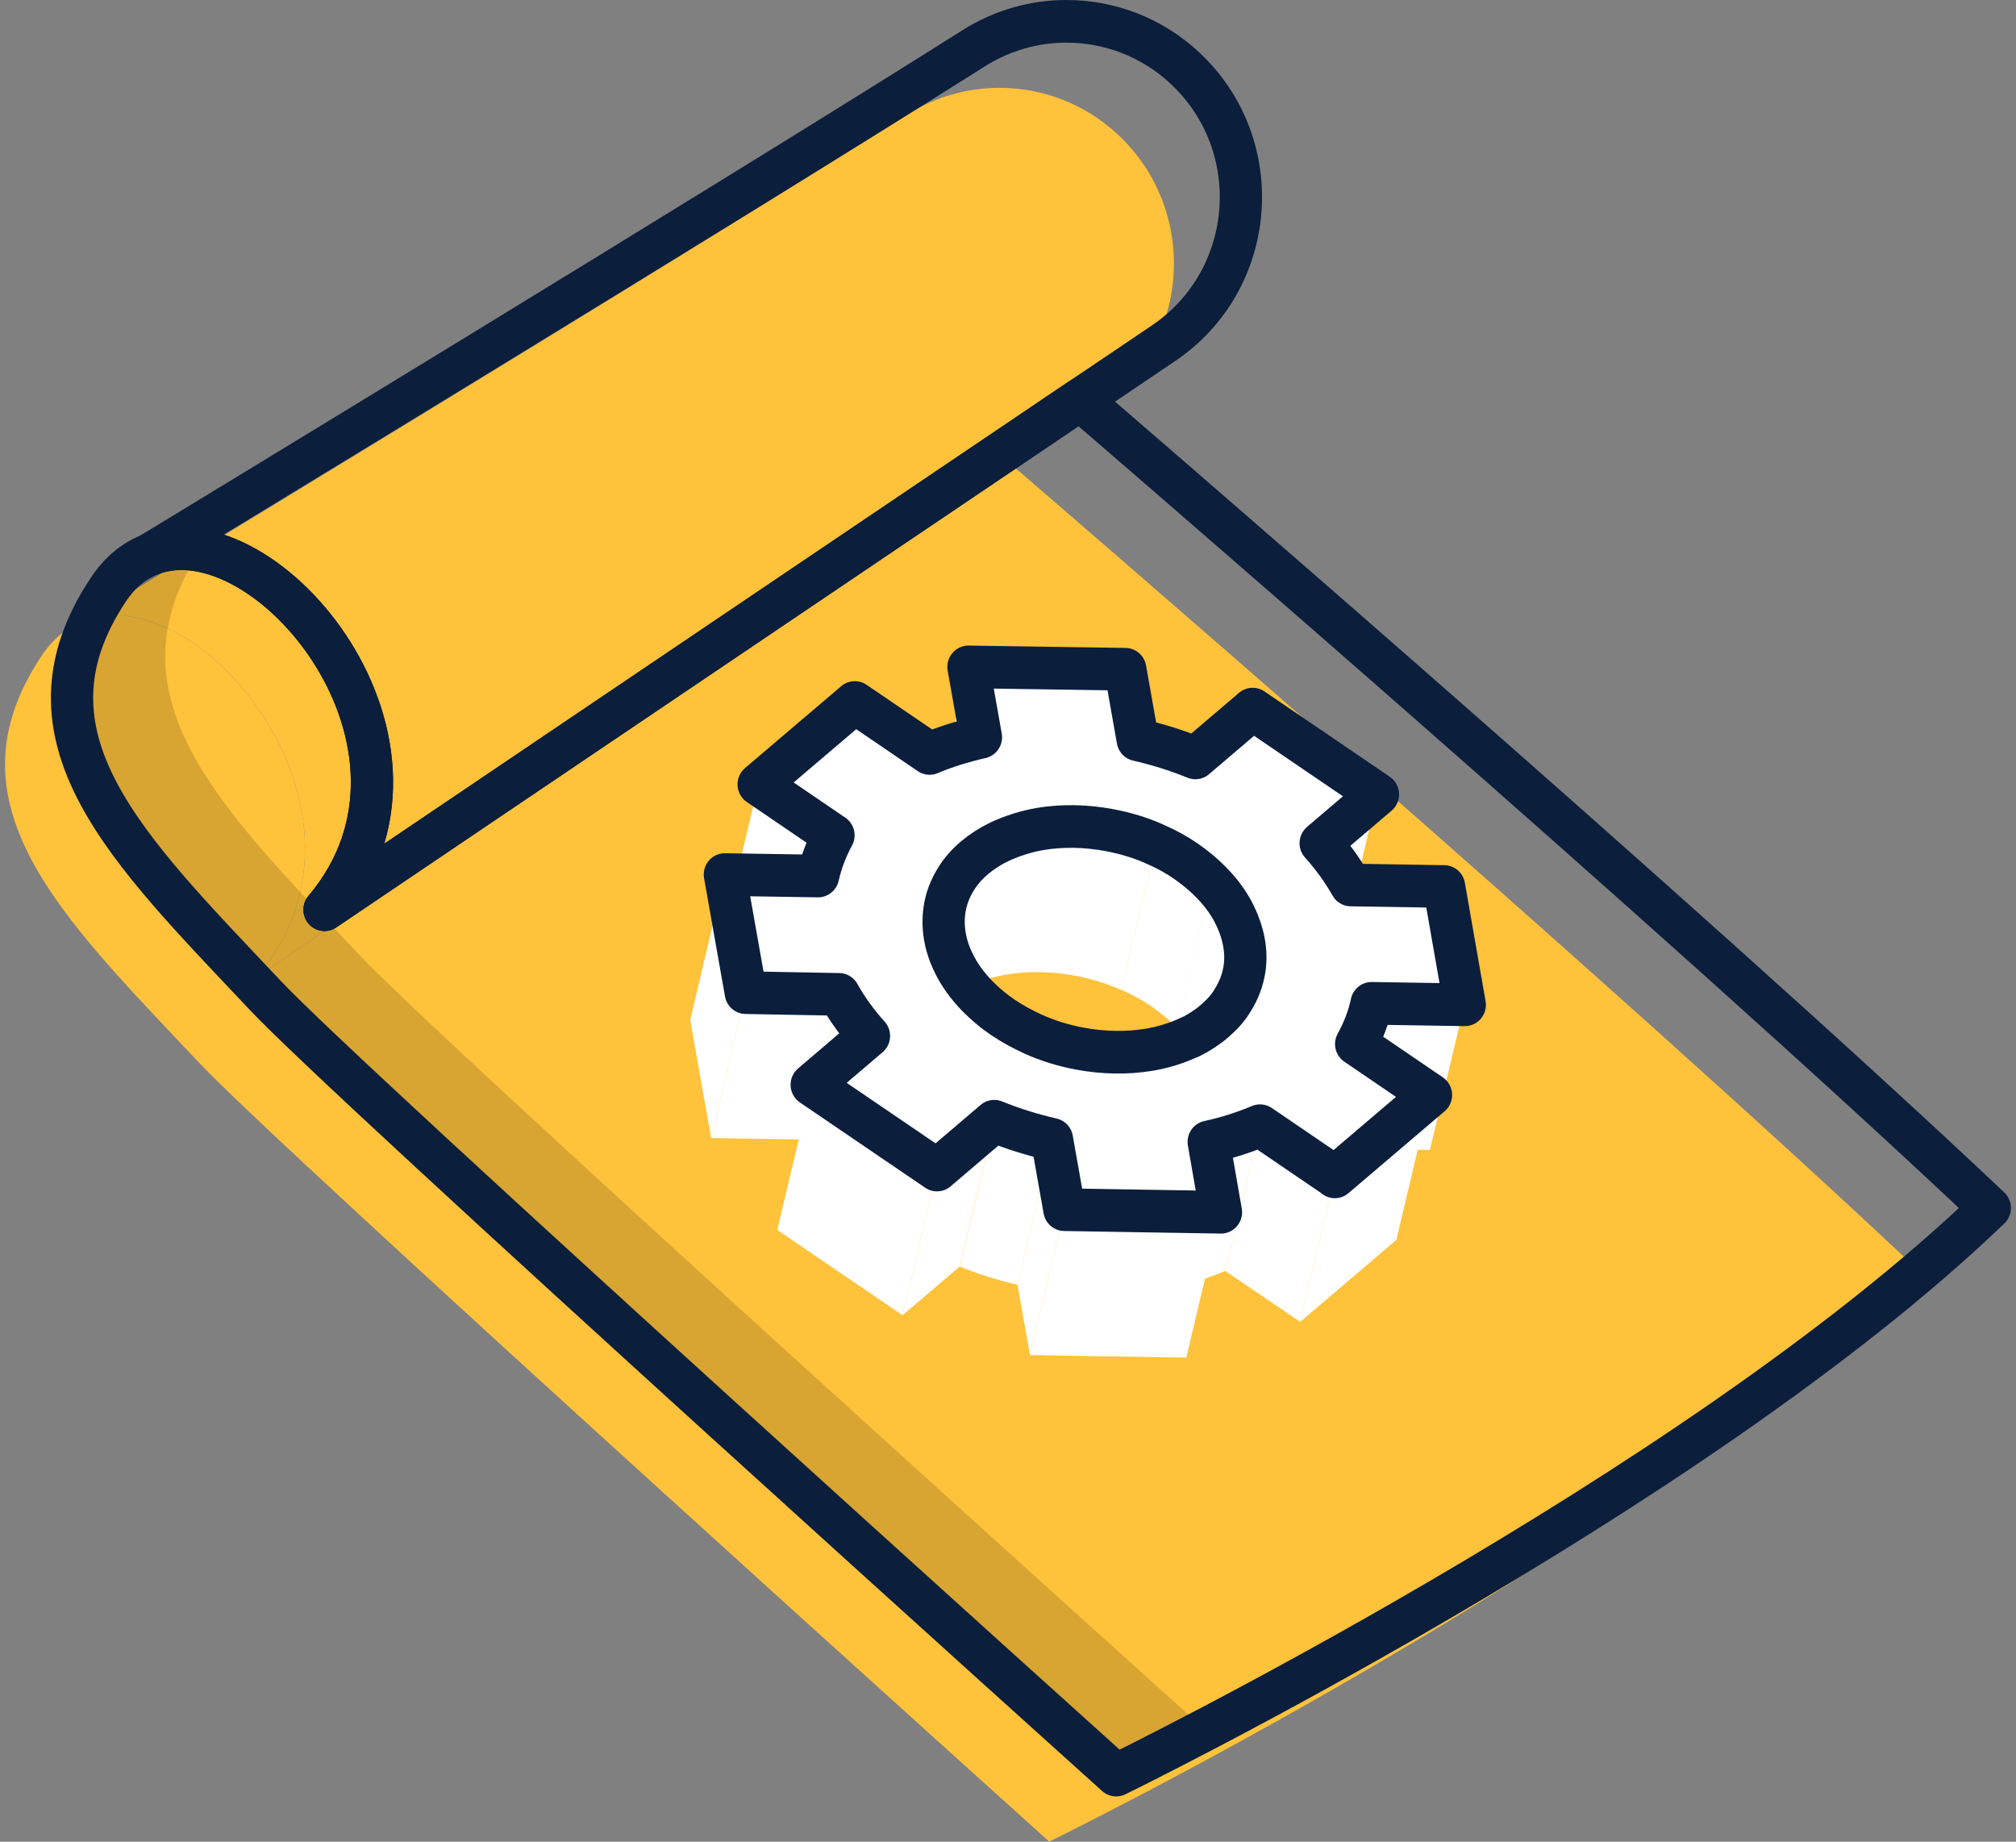 <?xml version="1.0" encoding="UTF-8"?>
<svg xmlns="http://www.w3.org/2000/svg" xmlns:xlink="http://www.w3.org/1999/xlink" width="104" height="95" xml:space="preserve" overflow="hidden">
  <rect width="100%" height="100%" fill="#808080" stroke="none"/>
  <g transform="translate(-190 -162)">
    <path d="M56.305 20.948C54.965 21.853 53.515 22.812 52 23.826 36.338 34.3 13.025 49.907 13.025 49.907 20.163 41.526 10.005 29.395 4.022 31.749 5.286 30.986 33.646 13.929 46.54 5.853 48.011 4.937 49.657 4.49 51.303 4.49 53.504 4.49 55.695 5.297 57.395 6.867 61.679 10.812 61.145 17.711 56.305 20.948Z" fill="#FEC23B" transform="matrix(1 0 0 1.009 190.261 162)"></path>
    <path d="M98.932 65.156C83.575 79.793 53.864 94.147 53.864 94.147 53.864 94.147 14.06 58.649 9.929 54.245 2.866 46.812-3.183 41.09 1.864 33.559 2.452 32.676 3.172 32.087 3.978 31.771 3.978 31.771 3.989 31.76 4.022 31.749 10.005 29.395 20.163 41.526 13.025 49.907 13.025 49.907 36.338 34.3 52 23.826 52 23.826 83.15 50.365 98.932 65.156Z" fill="#FEC23B" transform="matrix(1 0 0 1.009 190.261 162)"></path>
    <path d="M61.907 88.425C59.052 89.908 57.319 90.747 57.319 90.747 57.319 90.747 17.515 55.248 13.384 50.845 6.322 43.412 0.272 37.69 5.319 30.158 5.907 29.275 6.627 28.687 7.433 28.371 7.433 28.371 7.444 28.36 7.477 28.349 8.283 28.033 9.155 27.978 10.06 28.142 5.134 35.63 11.161 41.33 18.191 48.73 22.147 52.948 58.747 85.613 61.907 88.425Z" fill="#000000" fill-opacity="0.15" transform="matrix(1 0 0 1.009 190.261 162)"></path>
    <path d="M59.76 17.548C58.42 18.452 56.97 19.412 55.455 20.425 39.793 30.899 16.48 46.507 16.48 46.507 23.619 38.125 13.46 25.995 7.477 28.349 8.741 27.586 37.101 10.529 49.995 2.452 51.466 1.537 53.112 1.09 54.758 1.09 56.959 1.09 59.15 1.896 60.85 3.466 65.134 7.411 64.6 14.311 59.76 17.548Z" stroke="#0B1E3C" stroke-width="2.18" stroke-linecap="round" stroke-linejoin="round" fill="none" transform="matrix(1 0 0 1.009 190.261 162)"></path>
    <path d="M102.387 61.755C87.03 76.392 57.319 90.747 57.319 90.747 57.319 90.747 17.515 55.248 13.384 50.845 6.322 43.412 0.272 37.69 5.319 30.158 5.907 29.275 6.627 28.687 7.433 28.371 7.433 28.371 7.444 28.36 7.477 28.349 13.46 25.995 23.619 38.125 16.48 46.507 16.48 46.507 39.793 30.899 55.455 20.425 55.455 20.425 86.605 46.965 102.387 61.755Z" stroke="#0B1E3C" stroke-width="2.18" stroke-linecap="round" stroke-linejoin="round" fill="none" transform="matrix(1 0 0 1.009 190.261 162)"></path>
    <path d="M50.333 37.69 48.545 45.112 47.913 41.515 49.69 34.093 50.333 37.69Z" fill="#FFFFFF" transform="matrix(1 0 0 1.009 190.261 162)"></path>
    <path d="M70.801 40.611 69.025 48.044 66.071 50.529 67.848 43.106 70.801 40.611Z" fill="#FFFFFF" transform="matrix(1 0 0 1.009 190.261 162)"></path>
    <path d="M62.234 45.123 60.458 52.545C60.087 52.164 59.651 51.804 59.161 51.466 58.67 51.128 58.147 50.845 57.591 50.605L59.368 43.183C59.913 43.422 60.447 43.717 60.938 44.044 61.428 44.371 61.864 44.73 62.234 45.123Z" fill="#FFFFFF" transform="matrix(1 0 0 1.009 190.261 162)"></path>
    <path d="M42.725 42.703 40.948 50.126 37.079 47.52 38.867 40.098 42.725 42.703Z" fill="#FFFFFF" transform="matrix(1 0 0 1.009 190.261 162)"></path>
    <path d="M75.281 51.357 73.504 58.79 68.698 58.703 70.485 51.281 75.281 51.357Z" fill="#FFFFFF" transform="matrix(1 0 0 1.009 190.261 162)"></path>
    <path d="M63.88 49.864 62.104 57.286C62.136 57.166 62.158 57.047 62.169 56.916 62.289 56.044 62.115 55.128 61.679 54.234 61.395 53.646 60.981 53.068 60.447 52.534L62.224 45.112C62.758 45.646 63.161 46.224 63.455 46.812 63.902 47.695 64.066 48.621 63.946 49.493 63.924 49.613 63.902 49.744 63.88 49.864Z" fill="#FFFFFF" transform="matrix(1 0 0 1.009 190.261 162)"></path>
    <path d="M46.758 53.624 48.534 46.202C48.643 45.755 48.828 45.308 49.101 44.905 49.341 44.534 49.646 44.185 50.027 43.869 50.409 43.553 50.823 43.27 51.292 43.063 51.935 42.747 52.665 42.518 53.428 42.398 54.561 42.213 55.782 42.224 57.003 42.463 57.809 42.616 58.605 42.845 59.368 43.194L57.591 50.616C56.828 50.267 56.022 50.038 55.226 49.886 54.006 49.657 52.785 49.635 51.651 49.82 50.888 49.951 50.169 50.18 49.515 50.485 49.057 50.703 48.632 50.976 48.251 51.292 47.869 51.608 47.564 51.956 47.324 52.327 47.063 52.741 46.867 53.177 46.758 53.624Z" fill="#FFFFFF" transform="matrix(1 0 0 1.009 190.261 162)"></path>
    <path d="M40.164 52.142 41.94 44.719C41.94 44.719 41.94 44.763 41.929 44.785L40.153 52.207C40.153 52.207 40.153 52.164 40.164 52.142Z" fill="#FFFFFF" transform="matrix(1 0 0 1.009 190.261 162)"></path>
    <path d="M70.453 51.422 68.676 58.845C68.512 59.51 68.262 60.164 67.913 60.785L69.689 53.362C70.038 52.741 70.289 52.087 70.453 51.422Z" fill="#FFFFFF" transform="matrix(1 0 0 1.009 190.261 162)"></path>
    <path d="M43.008 50.834 41.232 58.256 36.425 58.18 38.202 50.758 43.008 50.834Z" fill="#FFFFFF" transform="matrix(1 0 0 1.009 190.261 162)"></path>
    <path d="M38.202 50.758 36.425 58.18 35.346 52.142 37.123 44.709 38.202 50.758Z" fill="#FFFFFF" transform="matrix(1 0 0 1.009 190.261 162)"></path>
    <path d="M44.556 52.959 42.779 60.382C42.158 59.706 41.646 58.986 41.232 58.256L43.008 50.834C43.422 51.564 43.935 52.283 44.556 52.959Z" fill="#FFFFFF" transform="matrix(1 0 0 1.009 190.261 162)"></path>
    <path d="M64.73 57.548 62.954 64.97C62.115 65.319 61.232 65.602 60.305 65.799L62.082 58.376C63.008 58.18 63.891 57.897 64.73 57.548Z" fill="#FFFFFF" transform="matrix(1 0 0 1.009 190.261 162)"></path>
    <path d="M73.548 55.967 71.771 63.39 66.812 67.575 68.6 60.153 73.548 55.967Z" fill="#FFFFFF" transform="matrix(1 0 0 1.009 190.261 162)"></path>
    <path d="M68.6 60.153 66.812 67.575 62.954 64.981 64.73 57.548 68.6 60.153Z" fill="#FFFFFF" transform="matrix(1 0 0 1.009 190.261 162)"></path>
    <path d="M54.006 58.256 52.229 65.679C51.226 65.45 50.224 65.145 49.254 64.752L51.03 57.33C52 57.722 53.003 58.027 54.006 58.256Z" fill="#FFFFFF" transform="matrix(1 0 0 1.009 190.261 162)"></path>
    <path d="M51.03 57.319 49.243 64.752 46.3 67.237 48.076 59.815 51.03 57.319Z" fill="#FFFFFF" transform="matrix(1 0 0 1.009 190.261 162)"></path>
    <path d="M48.076 59.815 46.3 67.237 39.837 62.877 41.613 55.455 48.076 59.815Z" fill="#FFFFFF" transform="matrix(1 0 0 1.009 190.261 162)"></path>
    <path d="M54.649 61.842 52.872 69.275 52.229 65.679 54.006 58.256 54.649 61.842Z" fill="#FFFFFF" transform="matrix(1 0 0 1.009 190.261 162)"></path>
    <path d="M62.714 61.973 60.938 69.406 52.872 69.275 54.649 61.842 62.714 61.973Z" fill="#FFFFFF" transform="matrix(1 0 0 1.009 190.261 162)"></path>
    <path d="M68.6 60.153 64.741 57.548C63.902 57.897 63.019 58.18 62.093 58.376L62.725 61.973 54.649 61.842 54.006 58.245C53.003 58.017 52 57.711 51.03 57.319L48.076 59.815 41.613 55.455 44.567 52.959C43.946 52.283 43.433 51.564 43.019 50.834L38.213 50.747 37.134 44.709 41.94 44.785C42.104 44.076 42.365 43.379 42.736 42.703L38.877 40.098 43.837 35.913 47.695 38.518C48.523 38.169 49.428 37.897 50.343 37.69L49.7 34.093 57.788 34.213 58.431 37.82C59.433 38.049 60.436 38.354 61.406 38.747L64.36 36.251 70.823 40.611 67.869 43.106C68.491 43.793 69.014 44.512 69.428 45.243L74.234 45.319 75.303 51.368 70.496 51.292C70.344 52.011 70.071 52.709 69.7 53.373L73.559 55.978 68.6 60.164ZM61.123 53.025C61.591 52.796 62.017 52.523 62.387 52.207 62.758 51.891 63.085 51.542 63.313 51.161 63.651 50.638 63.858 50.082 63.946 49.493 64.066 48.621 63.891 47.706 63.455 46.812 63.172 46.224 62.758 45.646 62.224 45.112 61.853 44.73 61.417 44.371 60.927 44.033 60.436 43.695 59.913 43.412 59.357 43.172 58.594 42.823 57.788 42.594 56.992 42.441 55.771 42.213 54.55 42.191 53.417 42.376 52.654 42.507 51.935 42.736 51.281 43.041 50.823 43.259 50.398 43.531 50.017 43.847 49.635 44.164 49.33 44.512 49.09 44.883 48.752 45.406 48.534 45.973 48.458 46.55 48.338 47.422 48.491 48.338 48.938 49.232 49.221 49.82 49.635 50.387 50.169 50.932 50.55 51.313 50.986 51.684 51.477 52.011 51.967 52.338 52.491 52.621 53.046 52.872 53.809 53.21 54.605 53.45 55.412 53.602 56.632 53.831 57.864 53.853 58.997 53.668 59.749 53.548 60.48 53.319 61.123 53.014" stroke="#0B1E3C" stroke-width="2.18" stroke-linecap="round" stroke-linejoin="round" fill="#FFFFFF" transform="matrix(1 0 0 1.009 190.261 162)"></path>
  </g>
</svg>
